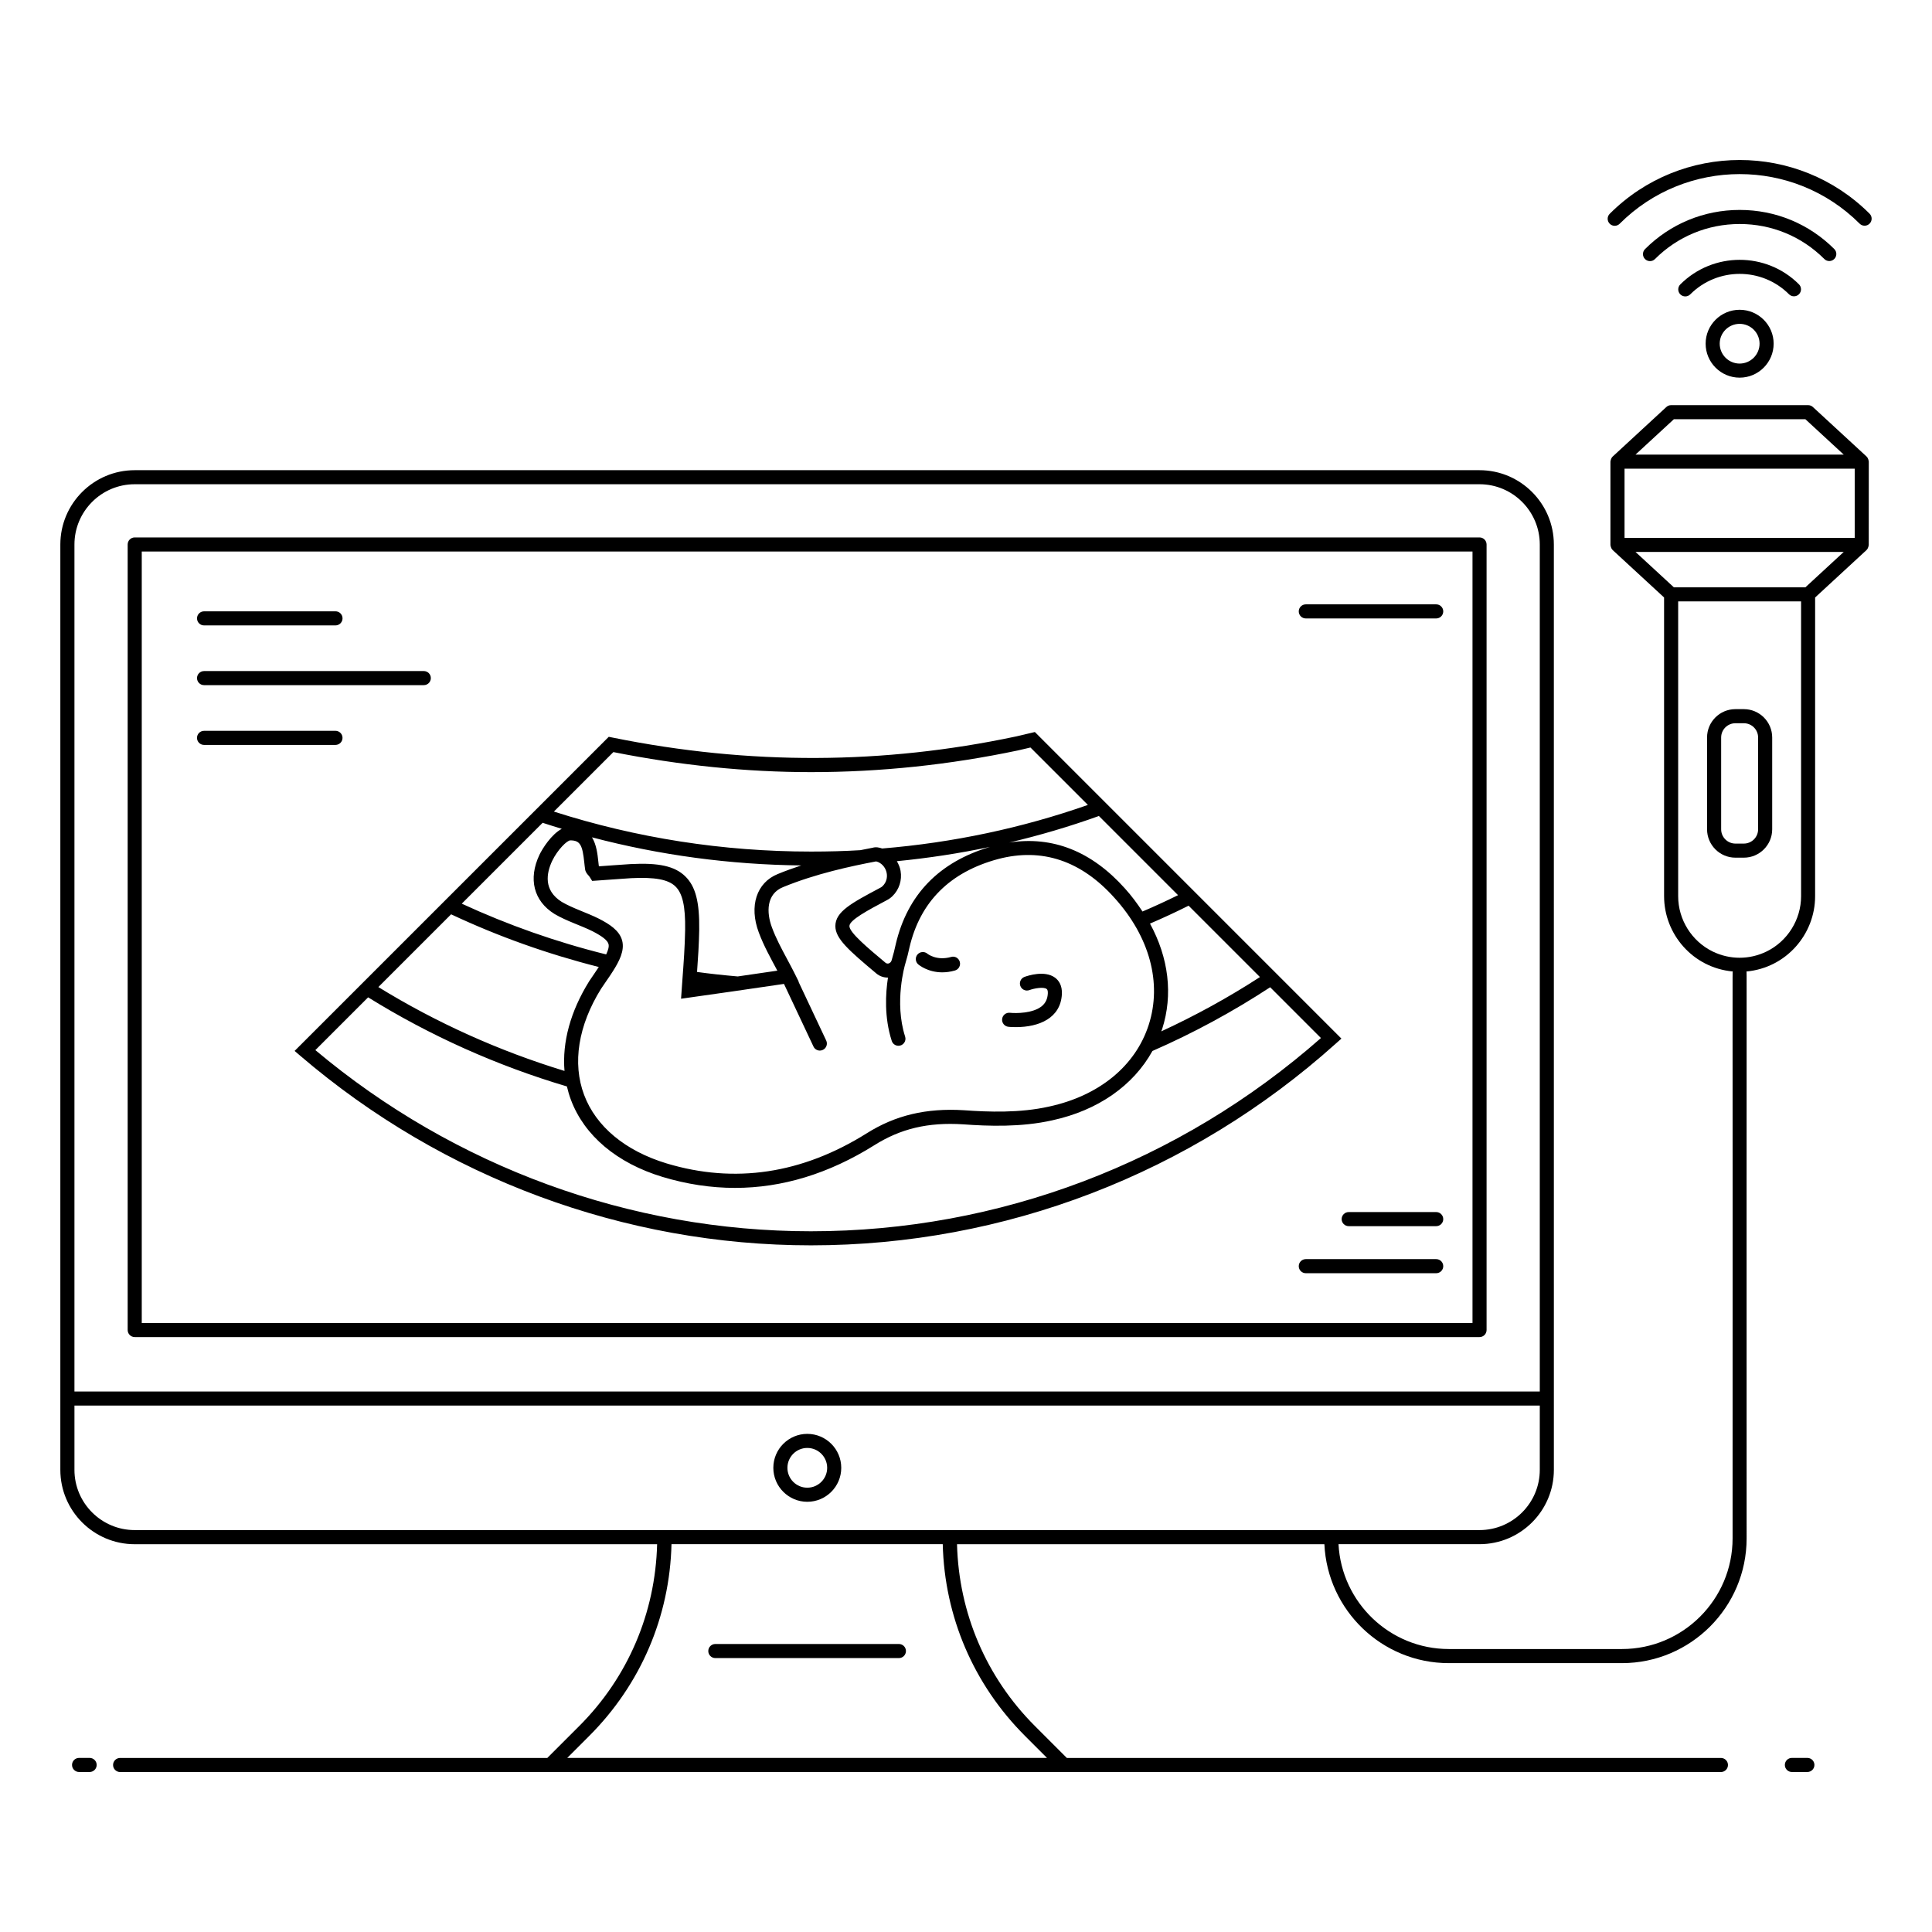 <?xml version="1.0" encoding="UTF-8"?>
<!-- Uploaded to: ICON Repo, www.iconrepo.com, Generator: ICON Repo Mixer Tools -->
<svg fill="#000000" width="800px" height="800px" version="1.1" viewBox="144 144 512 512" xmlns="http://www.w3.org/2000/svg">
 <g>
  <path d="m169.62 611.73c0-1.031-0.836-1.867-1.867-1.867h-2.797c-1.031 0-1.867 0.836-1.867 1.867s0.836 1.867 1.867 1.867h2.797c1.031 0 1.867-0.836 1.867-1.867z"/>
  <path d="m624.84 611.73c0-1.031-0.836-1.867-1.867-1.867h-4.102c-1.031 0-1.867 0.836-1.867 1.867s0.836 1.867 1.867 1.867h4.102c1.035 0 1.867-0.836 1.867-1.867z"/>
  <path d="m179.7 498.34h356.39c1.031 0 1.867-0.836 1.867-1.867v-208.18c0-1.031-0.836-1.867-1.867-1.867h-356.39c-1.031 0-1.867 0.836-1.867 1.867v208.18c0.004 1.027 0.836 1.863 1.867 1.863zm1.867-208.18h352.66v204.45l-352.66 0.004z"/>
  <path d="m357.94 541.99c4.965 0 9-4.039 9-9 0-4.965-4.039-9-9-9-4.961 0-9 4.039-9 9 0.004 4.961 4.043 9 9 9zm0-14.27c2.906 0 5.269 2.367 5.269 5.269 0 2.906-2.367 5.266-5.269 5.266-2.906 0-5.266-2.363-5.266-5.266 0-2.906 2.363-5.269 5.266-5.269z"/>
  <path d="m198.08 309.74h34.828c1.031 0 1.867-0.836 1.867-1.867s-0.836-1.867-1.867-1.867l-34.828 0.004c-1.031 0-1.867 0.836-1.867 1.867 0.004 1.031 0.836 1.863 1.867 1.863z"/>
  <path d="m198.08 325.57h58.23c1.031 0 1.867-0.836 1.867-1.867s-0.836-1.867-1.867-1.867l-58.23 0.004c-1.031 0-1.867 0.836-1.867 1.867 0.004 1.031 0.836 1.863 1.867 1.863z"/>
  <path d="m234.77 339.54c0-1.031-0.836-1.867-1.867-1.867l-34.828 0.004c-1.031 0-1.867 0.836-1.867 1.867s0.836 1.867 1.867 1.867h34.828c1.035-0.004 1.867-0.836 1.867-1.871z"/>
  <path d="m524.61 304.16h-34.559c-1.031 0-1.867 0.836-1.867 1.867s0.836 1.867 1.867 1.867h34.559c1.031 0 1.867-0.836 1.867-1.867-0.004-1.031-0.836-1.867-1.867-1.867z"/>
  <path d="m524.61 477.68h-34.559c-1.031 0-1.867 0.836-1.867 1.867s0.836 1.867 1.867 1.867h34.559c1.031 0 1.867-0.836 1.867-1.867-0.004-1.031-0.836-1.867-1.867-1.867z"/>
  <path d="m524.61 465.21h-23.191c-1.031 0-1.867 0.836-1.867 1.867s0.836 1.867 1.867 1.867h23.191c1.031 0 1.867-0.836 1.867-1.867-0.004-1.031-0.836-1.867-1.867-1.867z"/>
  <path d="m499.49 419.24-81.242-81.246-5.211 1.219c-34.781 7.348-70.227 7.652-106.73 0.246l-0.984-0.195-83.25 83.242 1.531 1.312c37.82 32.379 85.883 50.211 135.32 50.211 51.293 0 100.69-18.992 139.09-53.477zm-205.89 8.57c-17.379-5.309-33.949-12.773-49.332-22.227l19.281-19.281c12.492 5.871 25.641 10.547 39.137 13.961-0.348 0.523-0.688 1.043-1.055 1.574-0.488 0.703-0.984 1.422-1.484 2.188-4.973 7.984-7.188 16.191-6.547 23.785zm51.48-36.715c1.316 3.559 3.156 6.809 4.922 10.141-3.484 0.52-6.969 1.023-10.496 1.531-4.121-0.359-7.59-0.746-10.781-1.188 0.262-3.629 0.508-7.332 0.574-11.105 0.105-7.473-0.973-11.602-3.727-14.262-2.762-2.668-6.984-3.617-14.488-3.219-3.086 0.184-6.016 0.438-8.293 0.586-0.031-0.035-0.066-0.078-0.102-0.117-0.047-0.391-0.086-0.789-0.133-1.188-0.207-1.973-0.5-4.457-1.672-6.371 17.988 4.738 36.57 7.242 55.457 7.449-2.078 0.684-4.168 1.434-6.223 2.277-5.629 2.273-7.656 8.492-5.039 15.465zm-54.172-4.91 0.039 0.027c3.297 1.938 6.906 2.996 10.113 4.594 2.637 1.363 3.938 2.41 4.203 3.394 0.168 0.629-0.055 1.535-0.621 2.731-13.191-3.269-26.035-7.797-38.27-13.449l21.43-21.43c1.688 0.555 3.383 1.074 5.078 1.59-2.781 1.496-5.117 5.219-5.926 6.898-3.004 6.371-1.527 12.223 3.953 15.645zm12.383 19.848c1.035-1.594 2.117-3.027 3.074-4.555 1.727-2.695 3.227-5.562 2.504-8.242-0.715-2.656-3.352-4.328-6.117-5.754-3.316-1.66-6.938-2.742-9.883-4.473-4.887-3.066-4.074-7.606-2.539-10.859 1.449-3.004 3.953-5.441 4.816-5.441 2.676 0 3.219 1.344 3.707 5.961 0.059 0.574 0.121 1.148 0.238 1.918 0.164 0.625 0.535 1.047 0.805 1.352 0.129 0.141 0.285 0.312 0.438 0.562l0.59 0.945 1.109-0.074c3.234-0.207 6.293-0.477 9.258-0.652 6.269-0.301 9.781 0.34 11.691 2.18 1.902 1.836 2.68 5.285 2.586 11.516-0.074 4.43-0.398 8.836-0.715 13.102l-0.367 5.156c9.129-1.293 18.434-2.606 27.277-3.93l7.816 16.598c0.316 0.676 0.988 1.07 1.688 1.07 0.266 0 0.539-0.059 0.793-0.18 0.934-0.438 1.332-1.551 0.895-2.481l-7.34-15.582 0.062-0.008c-1.078-2.121-0.949-2.012-3.16-6.137-1.492-2.785-2.898-5.41-3.941-8.234-1.496-3.996-1.512-8.902 2.957-10.703 8.66-3.562 18.082-5.562 24.578-6.797 0.016-0.004 0.141-0.035 0.656 0.18 2.375 1.098 3.137 4.41 1.129 6.359-0.148 0.148-0.359 0.301-0.574 0.41-7.699 4.098-11.941 6.348-11.941 10.188 0 3.309 3.531 6.41 10.879 12.566 0.879 0.734 1.969 1.09 3.062 1.074-0.641 4.152-1.02 10.523 1 16.781 0.254 0.789 0.988 1.293 1.773 1.293 1.266 0 2.164-1.234 1.773-2.438-2.957-9.172-0.02-19.082 0.012-19.18v-0.012c0-0.004 0-0.004 0.004-0.008 0.48-1.629 0.863-3.074 1.145-4.457 2.832-12.102 10.75-19.977 23.52-23.402 11.59-3.035 21.961 0.422 30.805 10.305 9.324 10.301 12.633 22.562 9.074 33.633-3.5 10.887-13.109 18.781-26.379 21.66-7.789 1.758-16.152 1.441-22.582 0.98-10.004-0.617-18.191 1.328-25.793 6.125-17.125 10.727-34.961 13.406-53.027 7.965-10.941-3.32-18.699-9.766-21.848-18.148-3.164-8.406-1.559-18.41 4.492-28.133zm138.83-26.578c-8.859-9.891-19.16-13.938-30.641-12.176 8.062-1.906 15.992-4.242 23.738-7.031l20.98 20.98c-3.18 1.562-6.332 3.019-9.422 4.332-1.375-2.086-2.875-4.141-4.656-6.106zm-60.746 14.801c-0.27 1.336-0.629 2.672-1.078 4.211 0 0.004-0.004 0.02-0.008 0.023-0.109 0.395-0.395 0.707-0.766 0.824-0.219 0.07-0.547 0.09-0.875-0.188-4.691-3.926-9.543-7.988-9.543-9.703 0-1.594 4.84-4.164 9.922-6.871 0.535-0.27 1.07-0.656 1.484-1.066 1.77-1.715 2.578-4.215 2.152-6.695-0.16-0.93-0.527-1.773-0.984-2.566 8.332-0.816 16.578-2.074 24.688-3.789-13.469 3.992-21.902 12.629-24.992 25.82zm67.383-5.492c3.363-1.438 6.781-3.019 10.23-4.746l18.91 18.91c-8.344 5.41-17.117 10.227-26.16 14.398 0.07-0.203 0.172-0.387 0.238-0.594 2.934-9.133 1.719-18.918-3.219-27.969zm-142.21-45.453c17.691 3.527 35.312 5.312 52.387 5.312 18.316 0 36.781-1.938 54.918-5.769l3.227-0.758 15.219 15.219c-17.43 6.109-35.75 10.004-54.523 11.547-0.754-0.27-1.645-0.461-2.516-0.199-1.012 0.191-2.121 0.41-3.273 0.645-4.113 0.25-8.379 0.367-13.043 0.367-23.363 0-46.273-3.59-68.16-10.598zm52.383 126.99c-47.887 0-94.453-17.035-131.36-48.012l13.984-13.984c16.375 10.156 34.082 18.098 52.68 23.613 0.281 1.211 0.633 2.402 1.07 3.566 3.566 9.492 12.184 16.742 24.262 20.41 6.441 1.941 12.852 2.91 19.211 2.91 12.539 0 24.887-3.773 36.887-11.285 7.008-4.422 14.285-6.148 23.555-5.562 6.668 0.488 15.383 0.801 23.637-1.059 12.152-2.637 21.48-9.223 26.547-18.379 10.836-4.734 21.316-10.418 31.203-16.887l13.453 13.457c-37.504 33.039-85.41 51.211-135.13 51.211z"/>
  <path d="m411.22 416.11c0.09 0.012 0.844 0.09 1.965 0.09 6.289 0 11.883-2.445 12.223-8.699 0.137-2.434-0.91-3.742-1.812-4.41-2.731-2.012-7.211-0.523-8.086-0.207-0.965 0.352-1.461 1.422-1.113 2.387 0.352 0.973 1.414 1.473 2.391 1.117 1.406-0.508 3.785-0.898 4.586-0.301 0.242 0.18 0.344 0.582 0.309 1.207-0.078 1.41-0.582 2.492-1.543 3.305-2.352 1.988-6.938 1.965-8.504 1.797-1.027-0.105-1.945 0.625-2.059 1.648-0.113 1.023 0.621 1.949 1.645 2.066z"/>
  <path d="m393.71 401.68c1.02 0 2.148-0.137 3.363-0.488 0.992-0.281 1.562-1.316 1.277-2.309-0.285-0.992-1.309-1.582-2.309-1.277-3.809 1.07-6.152-0.766-6.273-0.867-0.777-0.656-1.945-0.57-2.617 0.203-0.676 0.781-0.59 1.957 0.191 2.633 0.125 0.105 2.492 2.106 6.367 2.106z"/>
  <path d="m333.57 583.41h48.648c1.031 0 1.867-0.836 1.867-1.867s-0.836-1.867-1.867-1.867h-48.648c-1.031 0-1.867 0.836-1.867 1.867s0.836 1.867 1.867 1.867z"/>
  <path d="m639.25 266.34c0-0.102-0.043-0.188-0.059-0.285-0.012-0.082-0.023-0.152-0.047-0.23-0.094-0.32-0.25-0.609-0.484-0.832-0.008-0.008-0.008-0.016-0.012-0.023l-14.211-13.105c-0.344-0.32-0.793-0.496-1.266-0.496h-36.305c-0.469 0-0.922 0.176-1.266 0.496-1.453 1.344 5.269-4.863-14.227 13.129-0.234 0.223-0.391 0.512-0.484 0.832-0.023 0.078-0.035 0.148-0.047 0.23-0.016 0.098-0.059 0.184-0.059 0.285v22.07c0 0.102 0.043 0.188 0.059 0.285 0.012 0.082 0.023 0.152 0.047 0.23 0.094 0.32 0.25 0.609 0.484 0.832 0.008 0.008 0.008 0.016 0.012 0.023l13.613 12.555 0.004 79.184c0 9.977 7.562 18.953 18.207 19.93-0.125 0.812-0.012-8.316-0.055 150.24 0 16.168-13.152 29.32-29.324 29.32h-45.867c-15.648 0-28.438-12.336-29.242-27.789h37.367c10.863 0 19.703-8.836 19.703-19.703l-0.004-245.21c0-10.863-8.836-19.703-19.703-19.703h-356.39c-10.863 0-19.703 8.836-19.703 19.703v245.22c0 10.863 8.836 19.703 19.703 19.703h138.45c-0.469 18.203-7.715 35.258-20.641 48.184l-8.461 8.461-113.21-0.004c-1.031 0-1.867 0.836-1.867 1.867s0.836 1.867 1.867 1.867h424.23c1.031 0 1.867-0.836 1.867-1.867s-0.836-1.867-1.867-1.867h-173.34l-8.461-8.461c-12.93-12.926-20.172-29.98-20.641-48.184h97.355c0.809 17.512 15.266 31.52 32.973 31.52h45.867c18.227 0 33.055-14.824 33.055-33.051-0.043-160.09 0.07-149.42-0.055-150.24 10.594-0.973 18.207-9.914 18.207-19.93l0.004-79.188 13.609-12.555c0.008-0.008 0.008-0.016 0.012-0.023 0.234-0.223 0.391-0.512 0.484-0.832 0.023-0.078 0.035-0.148 0.047-0.23 0.016-0.098 0.059-0.184 0.059-0.285zm-459.55 5.988h356.39c8.805 0 15.969 7.164 15.969 15.969v224.46l-388.33 0.004v-224.46c0-8.805 7.164-15.973 15.969-15.973zm-15.969 261.19v-17.023h388.33v17.023c0 8.805-7.164 15.969-15.969 15.969h-356.39c-8.809 0.004-15.973-7.164-15.973-15.969zm251.91 70.523 5.824 5.824h-127.14l5.824-5.824c13.633-13.629 21.336-31.617 21.805-50.82h71.883c0.473 19.207 8.172 37.191 21.809 50.82zm158.88-335.84h60.996v18.34h-60.996zm13.074-13.105h34.848l10.164 9.375h-55.176zm33.711 126.42c0 6.176-3.586 11.922-9.141 14.637-4.539 2.215-9.754 2.215-14.297 0-5.551-2.711-9.137-8.457-9.137-14.637v-78.137h32.574zm1.137-81.867h-34.848l-10.168-9.379h55.18z"/>
  <path d="m639.46 200.63c-18.984-18.977-49.875-18.973-68.867 0.027-0.73 0.73-0.73 1.91 0 2.637 0.73 0.73 1.91 0.73 2.637 0 17.539-17.535 46.066-17.539 63.59-0.027 0.73 0.73 1.91 0.73 2.637 0 0.73-0.727 0.73-1.91 0.004-2.637z"/>
  <path d="m630.1 212.63c0.73-0.73 0.73-1.91 0-2.637-6.68-6.68-15.578-10.359-25.051-10.359h-0.02c-9.484 0.004-18.391 3.691-25.082 10.383-0.73 0.73-0.73 1.91 0 2.637 0.73 0.73 1.91 0.73 2.637 0 5.988-5.988 13.957-9.285 22.441-9.289h0.02c8.477 0 16.441 3.289 22.414 9.27 0.73 0.727 1.91 0.727 2.641-0.004z"/>
  <path d="m620.74 221.98c0.73-0.73 0.73-1.91 0-2.637-8.656-8.656-22.758-8.648-31.441 0.027-0.73 0.73-0.73 1.91 0 2.637 0.73 0.73 1.91 0.73 2.637 0 7.223-7.227 18.961-7.227 26.164-0.027 0.73 0.73 1.91 0.73 2.641 0z"/>
  <path d="m596.01 235.07c0 4.973 4.043 9.012 9.012 9.012 4.973 0 9.012-4.043 9.012-9.012 0-4.949-4.043-8.977-9.012-8.977-4.973 0-9.012 4.027-9.012 8.977zm14.293 0c0 2.91-2.367 5.281-5.281 5.281-2.91 0-5.281-2.367-5.281-5.281 0-2.891 2.367-5.246 5.281-5.246 2.91 0 5.281 2.356 5.281 5.246z"/>
  <path d="m603.9 371.29h2.234c4.144 0 7.516-3.371 7.516-7.516v-24.332c0-4.141-3.371-7.512-7.516-7.512h-2.234c-4.141 0-7.512 3.371-7.512 7.512v24.332c0.004 4.144 3.375 7.516 7.512 7.516zm-3.777-31.844c0-2.086 1.695-3.781 3.781-3.781h2.234c2.086 0 3.781 1.695 3.781 3.781v24.332c0 2.086-1.699 3.781-3.781 3.781h-2.234c-2.086 0-3.781-1.699-3.781-3.781z"/>
 </g>
</svg>